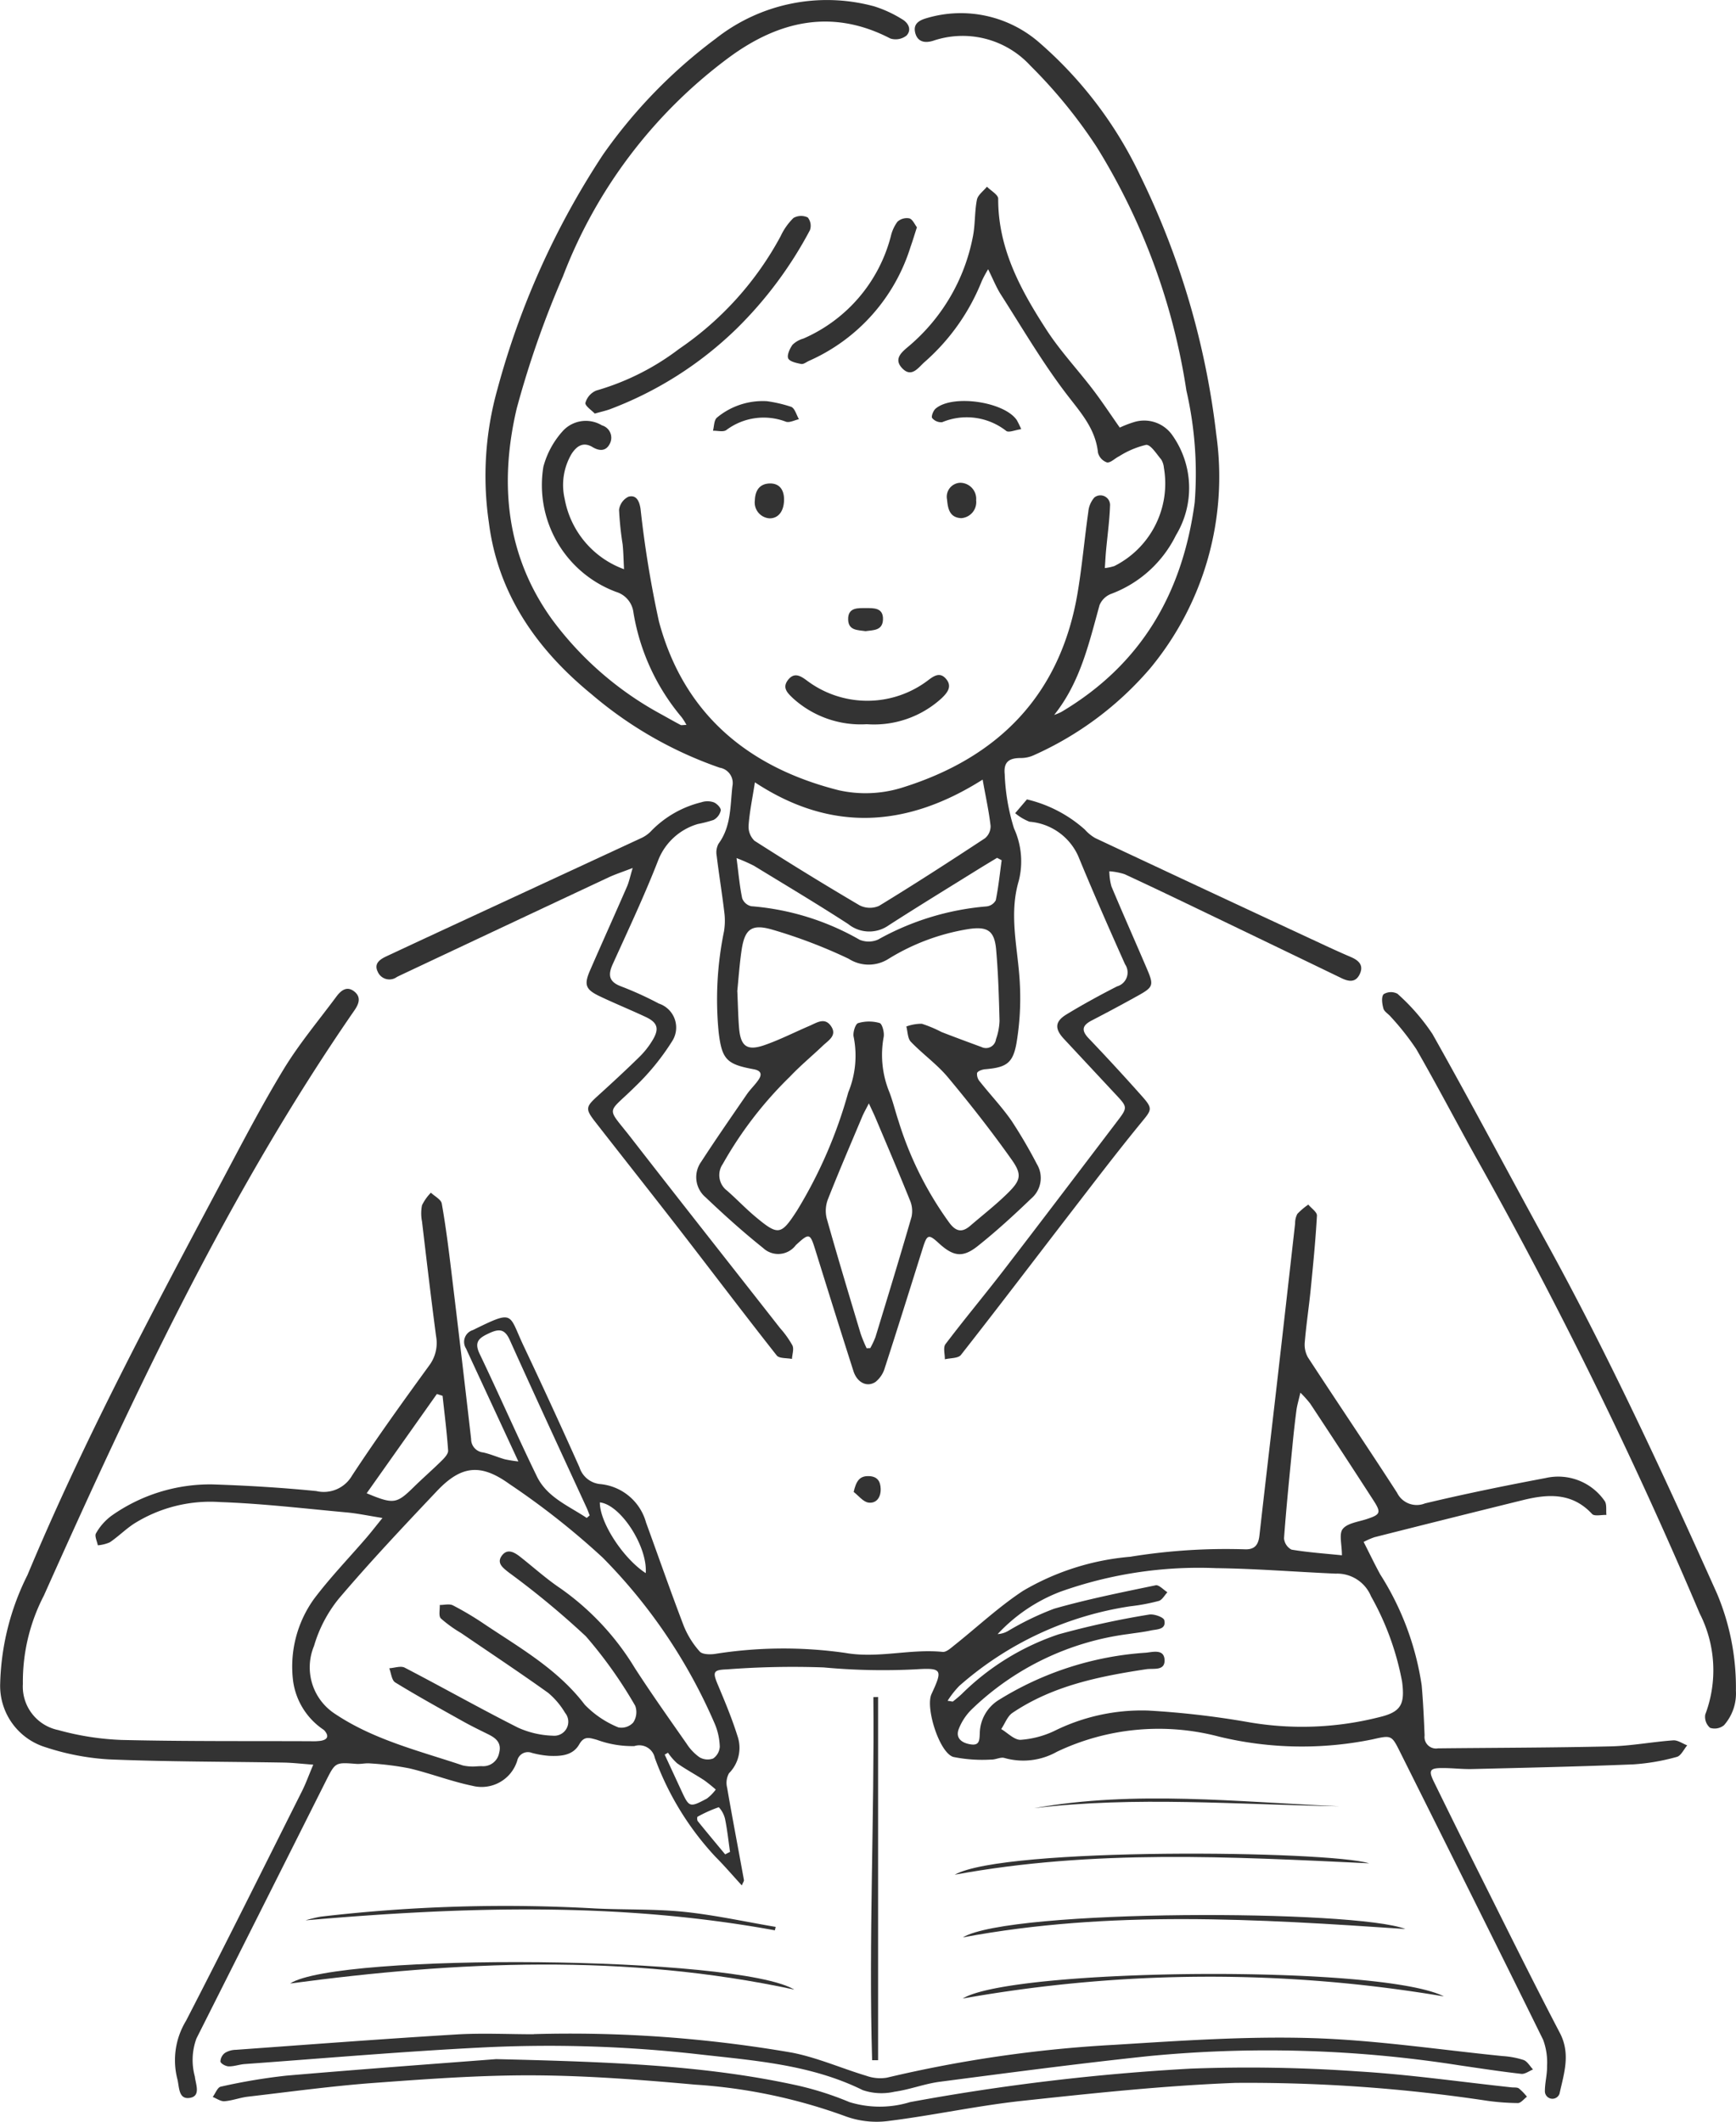 <svg id="img_admission" xmlns="http://www.w3.org/2000/svg" xmlns:xlink="http://www.w3.org/1999/xlink" width="108" height="132" viewBox="0 0 108 132">
  <defs>
    <clipPath id="clip-path">
      <rect id="長方形_86" data-name="長方形 86" width="108" height="132" fill="#333"/>
    </clipPath>
  </defs>
  <g id="グループ_353" data-name="グループ 353" clip-path="url(#clip-path)">
    <path id="パス_3859" data-name="パス 3859" d="M23.792,426.337c-.9-.142-1.552-.284-2.214-.344-2.626-.24-5.25-.553-7.882-.645a8.919,8.919,0,0,0-5.391,1.364c-.514.344-.959.79-1.471,1.137a2.289,2.289,0,0,1-.75.188c-.046-.253-.213-.581-.113-.744a3.489,3.489,0,0,1,.963-1.093,10.624,10.624,0,0,1,6.259-1.952c2.164.07,4.33.2,6.485.415A2.03,2.03,0,0,0,21.9,423.7c1.532-2.331,3.166-4.6,4.805-6.856a2.335,2.335,0,0,0,.422-1.822c-.313-2.374-.593-4.753-.874-7.131a2.592,2.592,0,0,1,0-1.009,2.968,2.968,0,0,1,.553-.782c.234.224.63.419.676.676.246,1.382.421,2.778.59,4.172q.635,5.233,1.236,10.47a.833.833,0,0,0,.746.842c.457.1.891.294,1.342.424a7.92,7.92,0,0,0,.851.136l-2.5-5.391c-.252-.544-.506-1.086-.753-1.633a.766.766,0,0,1,.418-1.147c2.63-1.287,2.2-1.041,3.177,1.015q1.772,3.744,3.462,7.526a1.5,1.5,0,0,0,1.251,1.035,3.276,3.276,0,0,1,2.89,2.4c.783,2.146,1.532,4.305,2.349,6.438a5.461,5.461,0,0,0,.986,1.58c.16.185.62.195.926.156a27.11,27.11,0,0,1,8.126-.068c2.054.362,4.042-.267,6.064-.062.223.023.5-.229.712-.4,1.43-1.136,2.772-2.4,4.291-3.4a15.752,15.752,0,0,1,6.663-2.118,37.1,37.1,0,0,1,7.106-.465c.648.035.872-.279.937-.866.357-3.182.735-6.362,1.1-9.543q.564-4.927,1.118-9.856a1.253,1.253,0,0,1,.138-.6,4.187,4.187,0,0,1,.684-.58c.188.229.549.468.537.685-.086,1.532-.237,3.061-.389,4.588-.108,1.088-.274,2.17-.366,3.259a1.629,1.629,0,0,0,.189.965c1.837,2.817,3.724,5.6,5.548,8.426a1.362,1.362,0,0,0,1.739.666c2.486-.594,4.994-1.105,7.506-1.578a3.511,3.511,0,0,1,3.665,1.419c.154.207.083.58.116.877-.3-.013-.745.1-.891-.059-1.233-1.334-2.727-1.252-4.284-.868q-4.636,1.143-9.264,2.316a4.926,4.926,0,0,0-.664.291c.357.7.677,1.373,1.034,2.024a17.658,17.658,0,0,1,2.577,6.9c.091,1.037.14,2.078.181,3.118a.715.715,0,0,0,.829.8c3.579-.038,7.16-.039,10.738-.123,1.3-.031,2.595-.281,3.9-.375.281-.02.58.2.871.312-.214.249-.388.652-.648.718a13.176,13.176,0,0,1-2.692.464c-3.343.137-6.689.21-10.034.291-.626.015-1.253-.066-1.879-.062-.756,0-.848.153-.518.83q1.39,2.844,2.806,5.675c1.669,3.33,3.316,6.673,5.042,9.974.684,1.309.253,2.531-.022,3.784a.468.468,0,0,1-.909-.173c0-.516.147-1.034.134-1.548A4.044,4.044,0,0,0,96,458.8c-2.944-5.984-5.928-11.949-8.907-17.917-.511-1.023-.527-1.043-1.688-.776a21.891,21.891,0,0,1-9.555-.163,14.729,14.729,0,0,0-10.1.939,4.268,4.268,0,0,1-3.265.385c-.242-.071-.548.112-.822.1a9.075,9.075,0,0,1-2.358-.164c-.871-.267-1.746-3.068-1.355-3.913.694-1.5.684-1.644-.966-1.538a39.948,39.948,0,0,1-5.744-.118,53.96,53.96,0,0,0-6.025.122c-.847.029-.89.162-.564.94.441,1.051.884,2.108,1.224,3.194a2.241,2.241,0,0,1-.521,2.325,1.222,1.222,0,0,0-.119.9c.331,1.919.7,3.832,1.046,5.748.011.061-.051.136-.132.334-.576-.628-1.087-1.227-1.641-1.782a18.09,18.09,0,0,1-3.772-6.154.985.985,0,0,0-1.271-.733,6.346,6.346,0,0,1-2.332-.391c-.462-.122-.789-.262-1.1.286-.4.7-1.152.743-1.872.712a5.639,5.639,0,0,1-1.079-.186.678.678,0,0,0-.905.487A2.318,2.318,0,0,1,29.389,443c-1.323-.273-2.6-.771-3.916-1.084a18.374,18.374,0,0,0-2.45-.309c-.282-.028-.575.051-.859.029-1.3-.1-1.3-.1-1.87,1.023q-4.032,8.033-8.074,16.062a3.892,3.892,0,0,0-.1,2.363c.053.489.386,1.216-.306,1.331-.736.122-.652-.709-.789-1.2a4.713,4.713,0,0,1,.543-3.587c2.452-4.745,4.826-9.53,7.221-14.3.24-.478.419-.985.7-1.643-.723-.053-1.282-.12-1.843-.13-3.634-.061-7.27-.05-10.9-.2a15.47,15.47,0,0,1-3.9-.751,3.994,3.994,0,0,1-2.836-3.962,15.917,15.917,0,0,1,1.7-6.759c3.486-8.354,7.745-16.331,11.992-24.313,1.273-2.392,2.518-4.8,3.923-7.118.969-1.6,2.184-3.047,3.3-4.551.276-.37.648-.694,1.122-.313.45.362.259.8-.008,1.182-7.863,11.38-13.69,23.835-19.31,36.394a11.645,11.645,0,0,0-1.307,5.5,2.761,2.761,0,0,0,2.2,2.868,17.076,17.076,0,0,0,3.931.615c3.922.094,7.847.063,11.771.079a3.644,3.644,0,0,0,.626-.025c.435-.074.532-.293.232-.642a.472.472,0,0,0-.059-.051,4.364,4.364,0,0,1-1.889-3.023,7.215,7.215,0,0,1,1.3-5.112c1-1.328,2.167-2.538,3.255-3.8.284-.331.552-.676,1-1.231M29.48,441.8c.173-.009.33-.023.486-.023a1.01,1.01,0,0,0,1.085-.818c.164-.617-.181-.917-.665-1.157-.538-.266-1.079-.529-1.6-.821-1.41-.788-2.824-1.569-4.2-2.413-.221-.136-.252-.579-.371-.88.324-.019.716-.167.963-.038,2.36,1.226,4.676,2.535,7.05,3.733a5.683,5.683,0,0,0,2.178.5.871.871,0,0,0,.748-1.422,4.82,4.82,0,0,0-1.055-1.246c-1.78-1.274-3.606-2.484-5.414-3.719a8.061,8.061,0,0,1-1.26-.909c-.151-.154-.053-.55-.068-.836.277,0,.6-.089.822.024a19.308,19.308,0,0,1,1.948,1.161c2.227,1.491,4.575,2.814,6.252,5.02a6.083,6.083,0,0,0,2.092,1.411,1,1,0,0,0,.919-.3,1.16,1.16,0,0,0,.129-1.042,27.674,27.674,0,0,0-3.07-4.325,52.571,52.571,0,0,0-4.814-3.984c-.333-.269-.748-.558-.429-1.015.34-.486.779-.244,1.152.05.841.662,1.64,1.386,2.527,1.979a16.491,16.491,0,0,1,4.607,4.942c1.034,1.6,2.135,3.151,3.224,4.711a3.04,3.04,0,0,0,.8.841,1,1,0,0,0,.848.078.956.956,0,0,0,.414-.742,3.98,3.98,0,0,0-.319-1.434A33.575,33.575,0,0,0,37.5,428.809a47.869,47.869,0,0,0-5.823-4.594c-1.785-1.285-2.993-1.139-4.492.443-2.081,2.2-4.156,4.4-6.115,6.707a8.4,8.4,0,0,0-1.535,2.935,3.449,3.449,0,0,0,1.24,4.18c2.437,1.653,5.278,2.336,8.019,3.254a2.948,2.948,0,0,0,.685.066m29.482-4.087c.233.029.3.058.326.037.184-.145.366-.294.537-.454a15.611,15.611,0,0,1,6.019-3.715,52.733,52.733,0,0,1,5.638-1.233c.3-.057.909.162.95.347.136.6-.459.56-.839.642-.458.1-.928.149-1.392.22a17.2,17.2,0,0,0-9.718,4.657,3.491,3.491,0,0,0-.848,1.279c-.2.579.242.854.764.931.541.08.535-.269.555-.684a2.492,2.492,0,0,1,1.126-2.045,19.765,19.765,0,0,1,9.215-2.976c.415-.04,1.11-.243,1.153.426.046.727-.672.535-1.128.6-2.93.444-5.82,1.024-8.332,2.716-.316.213-.468.667-.7,1.009.4.238.818.685,1.211.669a5.859,5.859,0,0,0,2.083-.547,12.254,12.254,0,0,1,5.837-1.274,53.926,53.926,0,0,1,6.213.716,19.524,19.524,0,0,0,8.158-.3c1.378-.326,1.617-.8,1.439-2.2a17.228,17.228,0,0,0-1.936-5.326,2.283,2.283,0,0,0-2.2-1.408c-2.479-.107-4.956-.311-7.435-.341a25.663,25.663,0,0,0-9.7,1.469,10.392,10.392,0,0,0-3.892,2.634,1.476,1.476,0,0,0,.633-.186,18,18,0,0,1,2.883-1.395c2.075-.592,4.2-1.016,6.314-1.456.2-.043.485.28.73.434-.177.186-.323.478-.536.539a12.038,12.038,0,0,1-1.767.332,20.744,20.744,0,0,0-10.642,4.953,5.787,5.787,0,0,0-.724.919m24.527-9.04c0-.675-.195-1.331.051-1.641.286-.361.951-.44,1.463-.606.883-.287.947-.4.444-1.177q-1.951-3.021-3.934-6.02a7.132,7.132,0,0,0-.608-.677c-.112.483-.2.771-.242,1.065-.093.7-.17,1.394-.238,2.093-.192,1.967-.394,3.933-.538,5.9a.877.877,0,0,0,.464.707c1.02.172,2.058.242,3.137.353m-46.981-2.324.182-.158c-.064-.162-.12-.327-.193-.485-1.6-3.476-3.209-6.944-4.779-10.432-.312-.694-.671-.7-1.277-.419s-.961.518-.6,1.277c1.214,2.534,2.338,5.111,3.568,7.638.635,1.3,1.977,1.828,3.1,2.58m-8.973-7.6-.351-.112L22.81,424.8c1.68.7,1.862.661,2.928-.385.575-.564,1.185-1.094,1.757-1.66.172-.17.4-.421.382-.62-.078-1.131-.222-2.258-.343-3.386m9.783,6.619c-.009,1.257,1.463,3.5,2.854,4.4.124-1.634-1.547-4.256-2.854-4.4m4.234,15.576-.2.116q.512,1.105,1.023,2.21c.5,1.079.52,1.1,1.6.525a2.631,2.631,0,0,0,.553-.562,8.964,8.964,0,0,0-.726-.583c-.55-.359-1.133-.67-1.67-1.046a3.524,3.524,0,0,1-.574-.661m3.558,6.321.3-.155c-.1-.687-.171-1.378-.311-2.057a1.607,1.607,0,0,0-.388-.72,8.279,8.279,0,0,0-1.319.592c-.037.019-.036.217.014.278.559.693,1.132,1.376,1.7,2.061" transform="translate(0.001 -331.897)" fill="#333"/>
    <path id="パス_3860" data-name="パス 3860" d="M204.942,45.1a3.914,3.914,0,0,0-.3-.479,13.511,13.511,0,0,1-3-6.525,1.524,1.524,0,0,0-1.064-1.267,7.089,7.089,0,0,1-4.538-7.789,5.38,5.38,0,0,1,1.246-2.265,1.941,1.941,0,0,1,2.4-.31.8.8,0,0,1,.482,1.151c-.234.46-.638.457-1.068.2-.593-.359-1.005-.045-1.311.432a3.808,3.808,0,0,0-.424,2.784,5.748,5.748,0,0,0,3.693,4.381c-.028-.544-.036-1.038-.084-1.528a19.758,19.758,0,0,1-.225-2.168,1.062,1.062,0,0,1,.581-.813c.513-.142.685.3.756.756a66.423,66.423,0,0,0,1.143,7c1.536,5.755,5.557,9.09,11.2,10.508A7.648,7.648,0,0,0,218.369,49c6.01-1.872,9.848-5.8,10.909-12.128.279-1.667.426-3.355.664-5.029a1.557,1.557,0,0,1,.377-.892.6.6,0,0,1,.974.522c-.033.934-.164,1.864-.249,2.8-.03.33-.046.662-.073,1.069a3.058,3.058,0,0,0,.589-.124,5.746,5.746,0,0,0,3.084-6.117,1.2,1.2,0,0,0-.166-.514c-.293-.343-.656-.937-.943-.91a5.5,5.5,0,0,0-1.682.714c-.259.124-.528.415-.751.378a.869.869,0,0,1-.558-.607c-.158-1.524-1.122-2.543-2-3.7-1.477-1.942-2.716-4.064-4.034-6.124-.29-.453-.491-.963-.8-1.587a7.46,7.46,0,0,0-.392.727,13.182,13.182,0,0,1-3.581,5.062c-.384.348-.794.971-1.366.378-.6-.619.032-1.059.441-1.412a11.843,11.843,0,0,0,3.944-6.762c.157-.758.106-1.558.256-2.317.059-.3.408-.543.624-.812.242.248.7.5.7.745-.014,3.1,1.4,5.686,3.01,8.169.845,1.305,1.928,2.456,2.876,3.7.577.756,1.1,1.552,1.678,2.374a6.546,6.546,0,0,1,.85-.331,2.136,2.136,0,0,1,2.434.826,5.678,5.678,0,0,1,.207,6.207,7.358,7.358,0,0,1-4.035,3.645,1.278,1.278,0,0,0-.713.691c-.662,2.382-1.2,4.807-2.825,6.839a3.46,3.46,0,0,0,.454-.191c4.964-2.95,7.532-7.384,8.288-13.023a23.033,23.033,0,0,0-.516-6.968,40.19,40.19,0,0,0-5.573-15.141,31.117,31.117,0,0,0-4.137-5.075,5.718,5.718,0,0,0-6.053-1.543c-.519.16-.978.063-1.112-.518-.128-.554.264-.766.742-.9A7.429,7.429,0,0,1,226.951,2.7a25.254,25.254,0,0,1,6.23,8.248,49.6,49.6,0,0,1,4.724,16.1,18.686,18.686,0,0,1-4.114,14.532,20.538,20.538,0,0,1-7.229,5.4,1.939,1.939,0,0,1-.826.18c-.736,0-1.072.251-.995,1.011a12.9,12.9,0,0,0,.576,3.361,4.932,4.932,0,0,1,.3,3.264c-.65,2.188-.019,4.323.069,6.484a16.81,16.81,0,0,1-.217,3.643c-.226,1.254-.66,1.487-1.942,1.6-.183.015-.458.108-.506.235a.705.705,0,0,0,.18.539c.648.817,1.373,1.58,1.966,2.434a30.573,30.573,0,0,1,1.575,2.691,1.674,1.674,0,0,1-.354,2.146c-1.07,1.029-2.169,2.036-3.33,2.959-.937.745-1.522.639-2.422-.186-.632-.579-.724-.547-.993.311-.78,2.483-1.555,4.968-2.359,7.443a1.735,1.735,0,0,1-.581.881c-.526.35-1.143.042-1.371-.669-.8-2.5-1.586-5.012-2.366-7.522-.335-1.078-.377-1.095-1.218-.322a1.369,1.369,0,0,1-2.037.181c-1.24-.99-2.424-2.056-3.574-3.15a1.641,1.641,0,0,1-.279-2.214c.918-1.416,1.881-2.8,2.838-4.195.221-.321.517-.592.734-.915.227-.339.148-.563-.3-.646-1.671-.309-1.98-.595-2.183-2.287a21.009,21.009,0,0,1,.331-6.295,4.143,4.143,0,0,0,.015-1.219c-.139-1.161-.329-2.316-.47-3.477a1.15,1.15,0,0,1,.112-.752c.8-1.084.722-2.356.867-3.589a.965.965,0,0,0-.792-1.143,24.732,24.732,0,0,1-7.975-4.572c-3.389-2.773-5.823-6.227-6.384-10.674a19.945,19.945,0,0,1,.528-8.294,50.243,50.243,0,0,1,6.578-14.611,31.617,31.617,0,0,1,7.015-7.214,11.175,11.175,0,0,1,9.857-2,7.548,7.548,0,0,1,1.7.782c.411.225.648.662.306,1.031a1.09,1.09,0,0,1-1.01.185c-3.635-1.891-6.978-1.077-10.05,1.19a30.479,30.479,0,0,0-10.314,13.6,59.925,59.925,0,0,0-2.881,8.236c-1.081,4.613-.685,9.129,2.215,13.138a20.674,20.674,0,0,0,6.815,5.9c.387.216.773.435,1.165.642.058.031.147,0,.372,0m3.16,16.582c.04.9.051,1.577.106,2.252.094,1.157.49,1.464,1.575,1.089.959-.332,1.869-.8,2.806-1.2.442-.187.942-.556,1.335.008.407.583-.146.887-.492,1.216-.68.648-1.408,1.25-2.052,1.93a24.037,24.037,0,0,0-4.184,5.44,1.212,1.212,0,0,0,.275,1.665c.607.534,1.165,1.125,1.786,1.641,1.394,1.16,1.565,1.122,2.552-.4a28.82,28.82,0,0,0,3.194-7.362,5.982,5.982,0,0,0,.339-3.439c-.071-.261.1-.814.271-.869a2.379,2.379,0,0,1,1.34-.007c.164.049.307.6.252.874a6.12,6.12,0,0,0,.363,3.445c.221.584.367,1.2.564,1.788a21.589,21.589,0,0,0,3.169,6.334c.417.55.793.6,1.292.173.77-.664,1.577-1.289,2.3-2,.838-.817.943-1.171.278-2.11-1.247-1.76-2.581-3.464-3.963-5.121-.68-.815-1.575-1.448-2.314-2.219-.2-.211-.191-.625-.278-.947a2.715,2.715,0,0,1,.964-.171,7.9,7.9,0,0,1,1.223.513c.825.322,1.657.628,2.488.934a.627.627,0,0,0,.9-.479,3.8,3.8,0,0,0,.223-1.143c-.038-1.482-.081-2.967-.212-4.442-.105-1.183-.54-1.455-1.737-1.272a13.537,13.537,0,0,0-4.963,1.854,2.3,2.3,0,0,1-2.472-.008,31.617,31.617,0,0,0-4.733-1.807c-1.338-.392-1.747-.029-1.94,1.336-.127.9-.19,1.811-.26,2.5M209.2,48.673c-.162,1.043-.336,1.857-.392,2.68a1.213,1.213,0,0,0,.367.955q3.229,2.069,6.536,4.016a1.418,1.418,0,0,0,1.213.034c2.225-1.356,4.413-2.773,6.59-4.206a.969.969,0,0,0,.348-.769c-.1-.9-.3-1.782-.494-2.88-4.651,2.945-9.362,3.337-14.169.169M216.15,83.88l.227-.009a5.2,5.2,0,0,0,.324-.689c.76-2.489,1.522-4.978,2.244-7.478a1.707,1.707,0,0,0-.1-1.028c-.689-1.712-1.417-3.409-2.134-5.11-.105-.249-.225-.493-.421-.919-.192.376-.3.565-.389.766-.726,1.726-1.467,3.446-2.154,5.187a2,2,0,0,0-.083,1.191c.675,2.405,1.4,4.8,2.116,7.19a9.411,9.411,0,0,0,.371.9m8.4-30.363-.285-.148c-.414.251-.83.5-1.241.755-1.836,1.143-3.683,2.271-5.5,3.442A2.088,2.088,0,0,1,215,57.486c-1.925-1.248-3.9-2.426-5.855-3.62a10.52,10.52,0,0,0-1.088-.48c.129.984.194,1.752.352,2.5a.791.791,0,0,0,.563.494,16.075,16.075,0,0,1,6.744,2.087,1.467,1.467,0,0,0,1.143-.01,16.637,16.637,0,0,1,6.754-2.065.742.742,0,0,0,.572-.383c.167-.822.253-1.661.367-2.494" transform="translate(-162.236 0)" fill="#333"/>
    <path id="パス_3861" data-name="パス 3861" d="M101.928,819.231c7.46.175,13.1.411,18.639,1.613a19.5,19.5,0,0,1,3.351,1.061,6.412,6.412,0,0,0,3.773,0,138.228,138.228,0,0,1,17.492-2.084,96.973,96.973,0,0,1,10.341.172c3.2.19,6.39.652,9.584.995.156.017.346-.012.459.067a3.521,3.521,0,0,1,.5.515c-.188.139-.374.393-.563.395a14.789,14.789,0,0,1-1.873-.137,99.814,99.814,0,0,0-15.7-1.118c-4.43.169-8.854.643-13.266,1.117-2.774.3-5.514.9-8.284,1.248a5.646,5.646,0,0,1-2.677-.276,33.5,33.5,0,0,0-9.393-1.981c-3.328-.3-6.673-.559-10.012-.577-3.312-.018-6.631.226-9.939.469-2.629.194-5.245.554-7.865.858-.49.057-.966.245-1.456.283-.235.018-.487-.17-.732-.265.164-.222.3-.6.5-.641a36.335,36.335,0,0,1,4.084-.686c4.943-.425,9.891-.783,13.039-1.027" transform="translate(-71.073 -691.124)" fill="#333"/>
    <path id="パス_3862" data-name="パス 3862" d="M165.155,322.932c-.658.255-1.091.394-1.5.585q-6.452,3.025-12.9,6.065c-.094.044-.189.09-.281.138a.789.789,0,0,1-1.193-.345c-.238-.5.146-.757.55-.946q1.666-.779,3.334-1.554,6.251-2.895,12.5-5.793a2.018,2.018,0,0,0,.678-.493,6.5,6.5,0,0,1,3.078-1.742,1.2,1.2,0,0,1,.763,0c.2.076.461.346.445.506a.9.9,0,0,1-.45.594,8.114,8.114,0,0,1-.978.253,3.789,3.789,0,0,0-2.476,2.282c-.849,2.181-1.85,4.3-2.818,6.438-.309.68-.234,1.1.523,1.382a21.3,21.3,0,0,1,2.35,1.07,1.57,1.57,0,0,1,.821,2.344,14.894,14.894,0,0,1-2.3,2.822c-1.783,1.768-1.82,1.17-.243,3.2,3.07,3.956,6.175,7.885,9.262,11.828a5.909,5.909,0,0,1,.769,1.079c.1.225-.015.553-.033.835-.323-.067-.791-.02-.947-.217-2.033-2.579-4.014-5.2-6.025-7.8-1.741-2.247-3.507-4.475-5.254-6.718-.647-.831-.613-.945.18-1.662.87-.788,1.732-1.586,2.57-2.407a5.2,5.2,0,0,0,.815-1.043c.422-.706.3-1.084-.443-1.432-.945-.443-1.914-.836-2.856-1.285-.883-.421-.989-.714-.6-1.609.758-1.743,1.542-3.475,2.3-5.217.126-.289.187-.606.354-1.161" transform="translate(-125.788 -268.934)" fill="#333"/>
    <path id="パス_3863" data-name="パス 3863" d="M379.335,318.044a8.25,8.25,0,0,1,3.607,1.88,2.535,2.535,0,0,0,.649.529q6.872,3.228,13.757,6.429c.709.331,1.419.661,2.139.968.5.214.819.518.548,1.077-.256.528-.685.453-1.133.237q-4.159-2.01-8.323-4.012c-1.717-.825-3.434-1.653-5.163-2.453a3.948,3.948,0,0,0-.953-.182,3.669,3.669,0,0,0,.13.939c.724,1.729,1.489,3.441,2.224,5.165.416.976.374,1.105-.534,1.612q-1.435.8-2.9,1.557c-.583.3-.7.6-.206,1.119q1.7,1.781,3.339,3.626c.673.759.573.832-.066,1.613-1.47,1.794-2.876,3.641-4.293,5.479-2.308,2.994-4.593,6.007-6.927,8.98-.171.218-.662.187-1,.271.006-.32-.117-.737.04-.944,1.164-1.538,2.4-3.018,3.58-4.546,2.37-3.08,4.716-6.179,7.068-9.272.7-.914.689-.917-.076-1.735q-1.6-1.715-3.2-3.432c-.586-.627-.575-1.082.151-1.525,1.024-.624,2.079-1.2,3.149-1.746a.9.9,0,0,0,.5-1.374c-1-2.235-1.986-4.475-2.917-6.738a3.637,3.637,0,0,0-3.028-2.133,3.19,3.19,0,0,1-.892-.531l.735-.862" transform="translate(-315.449 -268.31)" fill="#333"/>
    <path id="パス_3864" data-name="パス 3864" d="M106.815,809.11a80.913,80.913,0,0,1,16.076,1.154c1.572.308,3.072.975,4.617,1.439a2.561,2.561,0,0,0,1.271.118,80.012,80.012,0,0,1,14.172-2.046c4.067-.252,8.151-.538,12.215-.419,3.984.116,7.954.721,11.929,1.12a5.3,5.3,0,0,1,1.3.243c.236.087.394.385.588.589-.245.1-.5.3-.732.274-1.3-.148-2.587-.346-3.879-.535a76.947,76.947,0,0,0-19.309-.568c-4.336.459-8.66,1.031-12.984,1.595-.953.124-1.874.49-2.827.621a3.629,3.629,0,0,1-1.965-.1c-3.226-1.594-6.732-1.836-10.2-2.229a82.817,82.817,0,0,0-13.394-.429c-4.956.245-9.9.677-14.852,1.035-.337.024-.671.152-1,.144-.185,0-.49-.168-.517-.3a.7.7,0,0,1,.291-.543,1.331,1.331,0,0,1,.662-.186c4.559-.329,9.118-.677,13.681-.953,1.614-.1,3.239-.016,4.859-.016" transform="translate(-73.611 -682.558)" fill="#333"/>
    <path id="パス_3865" data-name="パス 3865" d="M569.723,438.151a2.982,2.982,0,0,1-.737,2.176.92.92,0,0,1-.868.164.9.9,0,0,1-.3-.827,7.785,7.785,0,0,0-.345-6.287A286.183,286.183,0,0,0,553.5,404.908c-1.228-2.21-2.4-4.453-3.659-6.642a16.221,16.221,0,0,0-1.583-2.007c-.147-.181-.405-.317-.461-.516-.081-.288-.142-.717.011-.893a.867.867,0,0,1,.859-.03,12.9,12.9,0,0,1,2.183,2.51c2.417,4.29,4.714,8.647,7.086,12.963,3.907,7.108,7.3,14.464,10.617,21.854a15.059,15.059,0,0,1,1.173,6.005" transform="translate(-461.731 -332.995)" fill="#333"/>
    <path id="パス_3866" data-name="パス 3866" d="M232.583,98.217c-.187-.2-.619-.484-.581-.669a1.16,1.16,0,0,1,.683-.767,15.586,15.586,0,0,0,5.141-2.586,19.859,19.859,0,0,0,6.321-7.017,3.836,3.836,0,0,1,.8-1.133.964.964,0,0,1,.887-.029.822.822,0,0,1,.134.79,24.945,24.945,0,0,1-4.547,6.114,22.807,22.807,0,0,1-7.926,5.038c-.245.086-.5.142-.915.259" transform="translate(-195.581 -72.486)" fill="#333"/>
    <path id="パス_3867" data-name="パス 3867" d="M320.253,87.311c-.16.49-.268.864-.4,1.228a11.475,11.475,0,0,1-6.3,7.081c-.168.071-.351.229-.5.2-.3-.058-.728-.151-.811-.351s.1-.61.275-.848a1.587,1.587,0,0,1,.671-.381,9.555,9.555,0,0,0,5.441-6.369,2.454,2.454,0,0,1,.411-.9.865.865,0,0,1,.741-.209c.206.062.334.38.47.552" transform="translate(-263.208 -73.176)" fill="#333"/>
    <path id="パス_3868" data-name="パス 3868" d="M316.317,271.594a6.264,6.264,0,0,1-4.593-1.615c-.33-.317-.685-.64-.319-1.125.4-.53.812-.253,1.208.042a6.246,6.246,0,0,0,7.471,0c.36-.273.761-.59,1.159-.125s.1.851-.264,1.2a6.225,6.225,0,0,1-4.662,1.623" transform="translate(-262.391 -226.538)" fill="#333"/>
    <path id="パス_3869" data-name="パス 3869" d="M345.612,675.176v22.592h-.372c-.221-7.529.149-15.058.078-22.587l.295-.005" transform="translate(-290.984 -569.595)" fill="#333"/>
    <path id="パス_3870" data-name="パス 3870" d="M146.337,782.339c-10.481-2.259-20.983-1.771-31.366-.379,2.952-1.92,27.85-1.738,31.366.379" transform="translate(-96.923 -658.557)" fill="#333"/>
    <path id="パス_3871" data-name="パス 3871" d="M150.324,759.846c-9.691-1.778-19.417-1.471-29.2-.622a8.272,8.272,0,0,1,.95-.23,99.027,99.027,0,0,1,17.062-.509c1.853.09,3.719.023,5.56.212,1.9.2,3.784.614,5.674.935l-.051.214" transform="translate(-102.114 -639.751)" fill="#333"/>
    <path id="パス_3872" data-name="パス 3872" d="M381.567,763.294c2.96-1.782,24.45-1.736,27.536-.521-9.178-.626-18.4-1.193-27.536.521" transform="translate(-321.669 -642.76)" fill="#333"/>
    <path id="パス_3873" data-name="パス 3873" d="M411.472,786.744a87.393,87.393,0,0,0-29.933.132c3.069-1.893,26-2.133,29.933-.132" transform="translate(-321.645 -662.538)" fill="#333"/>
    <path id="パス_3874" data-name="パス 3874" d="M378.355,738.783c3.058-1.739,23.241-1.5,25.785-.71-8.582-.407-17.166-.88-25.785.71" transform="translate(-318.961 -622.148)" fill="#333"/>
    <path id="パス_3875" data-name="パス 3875" d="M285.922,159.632a8.422,8.422,0,0,1,1.492.348c.228.089.327.5.485.771-.272.058-.583.232-.809.156a3.872,3.872,0,0,0-3.711.52c-.189.135-.548.033-.828.041.073-.274.06-.635.235-.806a4.454,4.454,0,0,1,3.138-1.031" transform="translate(-238.195 -134.67)" fill="#333"/>
    <path id="パス_3876" data-name="パス 3876" d="M374.864,161.29c-.382.053-.772.231-.933.11a3.979,3.979,0,0,0-3.985-.543.729.729,0,0,1-.622-.258c-.071-.094.066-.457.211-.583,1.048-.907,4.267-.442,5.054.711a6.034,6.034,0,0,1,.274.563" transform="translate(-311.332 -134.59)" fill="#333"/>
    <path id="パス_3877" data-name="パス 3877" d="M428.756,716c-6.333-.091-12.669-.643-19,.124,6.327-1.13,12.663-.383,19-.124" transform="translate(-345.435 -603.627)" fill="#333"/>
    <path id="パス_3878" data-name="パス 3878" d="M377.089,193.113a1,1,0,0,1-.923,1.133c-.745-.031-.834-.619-.886-1.16a.869.869,0,0,1,.813-1.04,1,1,0,0,1,1,1.067" transform="translate(-316.363 -162.01)" fill="#333"/>
    <path id="パス_3879" data-name="パス 3879" d="M300.066,194.516a.988.988,0,0,1-.911-1.129c.019-.588.284-1.02.915-1.04.605-.019.885.384.9.946.015.765-.344,1.227-.9,1.223" transform="translate(-252.193 -162.268)" fill="#333"/>
    <path id="パス_3880" data-name="パス 3880" d="M337.206,243.365c-.475-.073-1.064-.027-1.083-.719-.022-.783.642-.713,1.122-.715.459,0,1.073-.033,1.045.71-.027.7-.6.654-1.084.724" transform="translate(-283.358 -204.098)" fill="#333"/>
    <path id="パス_3881" data-name="パス 3881" d="M338.315,588.257c.158-.684.372-1,.939-.984.524.014.728.307.742.791.015.526-.261.918-.755.857-.331-.041-.619-.43-.926-.664" transform="translate(-285.207 -495.437)" fill="#333"/>
  </g>
</svg>

